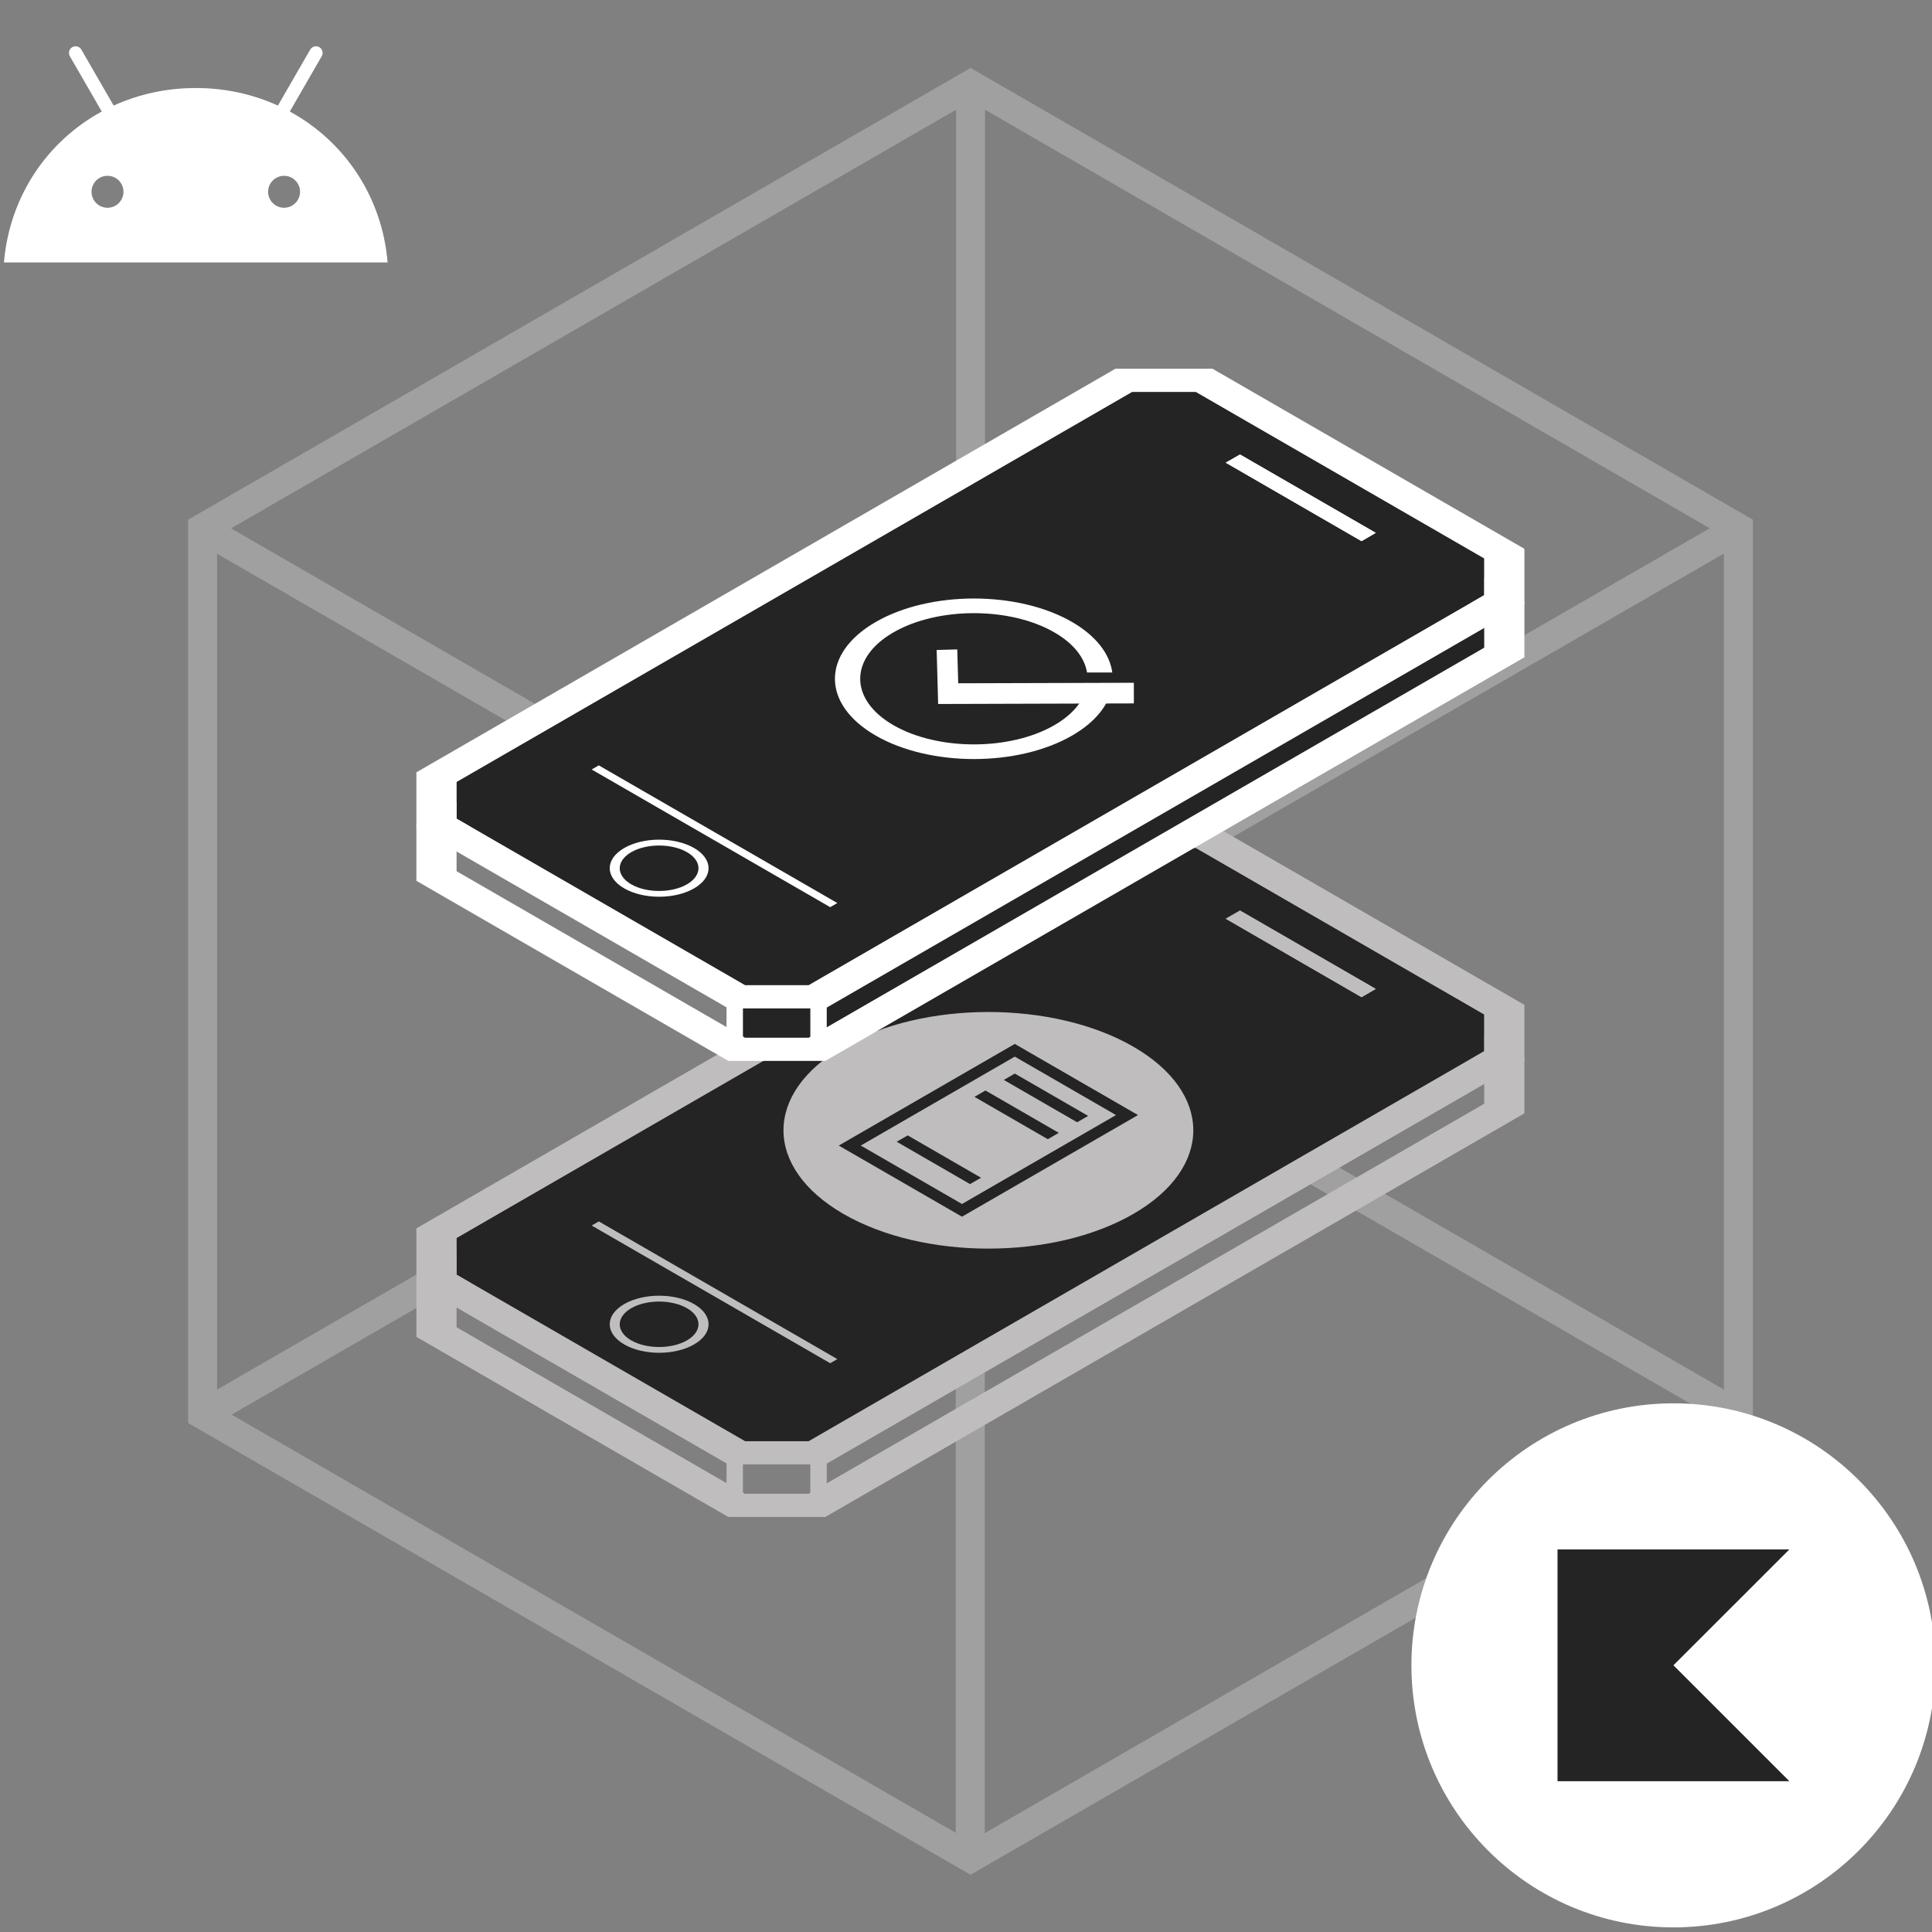 <svg width="200" height="200" viewBox="0 0 200 200" fill="none" xmlns="http://www.w3.org/2000/svg">
<rect x="0" y="0" width="200" height="200" fill="#808080" stroke="none"/>
<g clip-path="url(#clip0_1005_7282)">
<g opacity="0.3">
<path d="M100.473 8.763V100.554" stroke="#EBEAEB" stroke-width="3" stroke-miterlimit="10"/>
<path d="M179.958 146.444L100.473 100.555" stroke="#EBEAEB" stroke-width="3" stroke-miterlimit="10"/>
<path d="M20.975 146.444L100.473 100.555" stroke="#EBEAEB" stroke-width="3" stroke-miterlimit="10"/>
<path d="M100.439 192.396L100.439 100.604" stroke="#EBEAEB" stroke-width="3" stroke-miterlimit="10"/>
<path d="M20.954 54.716L100.439 100.605" stroke="#EBEAEB" stroke-width="3" stroke-miterlimit="10"/>
<path d="M179.937 54.716L100.439 100.605" stroke="#EBEAEB" stroke-width="3" stroke-miterlimit="10"/>
<path d="M20.975 54.665V146.444L100.473 192.346L179.958 146.444V54.665L100.473 8.763L20.975 54.665Z" stroke="#EBEAEB" stroke-width="3" stroke-miterlimit="10"/>
</g>
<path d="M153.646 110.455V114.258L83.714 154.636H77.121L47.264 137.397V133.594L117.196 93.217H123.789L153.646 110.455ZM157.805 109.46L125.513 90.817C121.595 90.817 119.4 90.817 115.472 90.817L43.105 132.599C43.105 134.865 43.105 136.127 43.105 138.393L75.397 157.035C79.316 157.035 81.51 157.035 85.438 157.035L157.805 115.254C157.805 112.988 157.805 111.726 157.805 109.46Z" fill="#C0BDBF"/>
<path d="M153.648 105.017V106.919V108.82L83.716 149.198H80.419H77.131L47.266 131.959V129.862V128.147L117.198 87.778H120.876H123.791L153.648 105.017Z" fill="#242424"/>
<path d="M153.646 105.017V108.82L83.714 149.197H77.121L47.264 131.959V128.156L117.196 87.778H123.789L153.646 105.017ZM157.805 104.022L125.513 85.379C121.595 85.379 119.4 85.379 115.472 85.379L43.105 127.16C43.105 129.426 43.105 130.688 43.105 132.954L75.397 151.597C79.316 151.597 81.51 151.597 85.438 151.597L157.805 109.815C157.805 107.549 157.805 106.287 157.805 104.022Z" fill="#C0BDBF"/>
<path d="M71.114 135.424C72.705 136.339 72.705 137.832 71.114 138.756C69.524 139.671 66.938 139.671 65.347 138.756C63.757 137.841 63.757 136.348 65.347 135.424C66.938 134.508 69.524 134.508 71.114 135.424ZM71.852 134.997C69.852 133.842 66.618 133.842 64.619 134.997C62.619 136.152 62.619 138.018 64.619 139.174C66.618 140.329 69.852 140.329 71.852 139.174C73.851 138.018 73.851 136.152 71.852 134.997Z" fill="#C0BDBF"/>
<path d="M140.958 103.223L126.9 95.101L128.375 94.257L142.424 102.37L140.958 103.223Z" fill="#C0BDBF"/>
<path d="M140.936 103.231L126.879 95.109L128.354 94.265L142.411 102.377L140.936 103.231Z" fill="#C0BDBF"/>
<path d="M85.942 141.12L61.248 126.867L61.986 126.44L86.68 140.693L85.942 141.12Z" fill="#C0BDBF"/>
<path d="M76.908 150.744H75.211V155.454H76.908V150.744Z" fill="#C0BDBF"/>
<circle cx="17.32" cy="17.32" r="17.32" transform="matrix(0.866 0.5 -0.866 0.5 102.318 99.689)" fill="#C0BDBF"/>
<line y1="-0.658" x2="8.767" y2="-0.658" transform="matrix(0.866 0.5 -0.866 0.5 103.912 111.793)" stroke="#242424" stroke-width="1.315"/>
<line y1="-0.658" x2="8.767" y2="-0.658" transform="matrix(0.866 0.5 -0.866 0.5 100.875 113.546)" stroke="#242424" stroke-width="1.315"/>
<line y1="-0.658" x2="8.767" y2="-0.658" transform="matrix(0.866 0.5 -0.866 0.5 92.826 118.193)" stroke="#242424" stroke-width="1.315"/>
<rect x="-3.91931e-08" y="0.658" width="13.414" height="19.727" transform="matrix(0.866 0.5 -0.866 0.5 105.62 108.395)" stroke="#242424" stroke-width="1.315"/>
<path d="M85.584 150.801H83.887V155.51H85.584V150.801Z" fill="#C0BDBF"/>
<path d="M83.781 103.299H76.647V108.686H85.518L155.549 67.632V62.617L83.781 103.299Z" fill="#242424"/>
<path d="M153.646 63.245V67.048L83.714 107.426H77.121L47.264 90.187V86.384L117.196 46.007H123.789L153.646 63.245ZM157.805 62.25L125.513 43.607C121.595 43.607 119.4 43.607 115.472 43.607L43.105 85.389C43.105 87.655 43.105 88.917 43.105 91.183L75.397 109.825C79.316 109.825 81.51 109.825 85.438 109.825L157.805 68.044C157.805 65.778 157.805 64.516 157.805 62.25Z" fill="white"/>
<path d="M153.648 57.807V59.709V61.61L83.716 101.988H80.419H77.131L47.266 84.749V82.652V80.937L117.198 40.568H120.876H123.791L153.648 57.807Z" fill="#242424"/>
<path d="M153.646 57.807V61.61L83.714 101.988H77.121L47.264 84.749V80.946L117.196 40.568H123.789L153.646 57.807ZM157.805 56.812L125.513 38.169C121.595 38.169 119.4 38.169 115.472 38.169L43.105 79.951C43.105 82.216 43.105 83.478 43.105 85.744L75.397 104.387C79.316 104.387 81.51 104.387 85.438 104.387L157.805 62.605C157.805 60.339 157.805 59.078 157.805 56.812Z" fill="white"/>
<path d="M71.114 88.214C72.705 89.129 72.705 90.622 71.114 91.546C69.524 92.461 66.938 92.461 65.347 91.546C63.757 90.631 63.757 89.138 65.347 88.214C66.938 87.299 69.524 87.299 71.114 88.214ZM71.852 87.787C69.852 86.632 66.618 86.632 64.619 87.787C62.619 88.942 62.619 90.808 64.619 91.964C66.618 93.119 69.852 93.119 71.852 91.964C73.851 90.808 73.851 88.942 71.852 87.787Z" fill="white"/>
<path d="M140.958 56.013L126.9 47.891L128.375 47.047L142.424 55.16L140.958 56.013Z" fill="white"/>
<path d="M140.936 56.021L126.879 47.899L128.354 47.055L142.411 55.167L140.936 56.021Z" fill="white"/>
<path d="M85.942 93.91L61.248 79.657L61.986 79.231L86.68 93.483L85.942 93.91Z" fill="white"/>
<path d="M76.908 103.534H75.211V108.244H76.908V103.534Z" fill="white"/>
<path d="M85.584 103.534H83.887V108.244H85.584V103.534Z" fill="white"/>
<g clip-path="url(#clip1_1005_7282)">
<path d="M116.311 71.752L98.155 71.805L98.059 68.323" stroke="white" stroke-width="2.136" stroke-miterlimit="10" stroke-linecap="square"/>
<path d="M112.486 71.122C112.177 72.564 111.066 73.963 109.143 75.073C104.551 77.722 97.085 77.722 92.493 75.073C87.9 72.425 87.9 68.11 92.493 65.461C97.085 62.812 104.551 62.812 109.143 65.461C111.151 66.615 112.283 68.099 112.529 69.616H115.146C114.879 67.704 113.501 65.856 110.991 64.393C105.373 61.146 96.263 61.146 90.645 64.393C85.027 67.64 85.027 72.895 90.645 76.141C96.263 79.388 105.373 79.388 110.991 76.141C113.426 74.732 114.804 72.948 115.124 71.111H112.476L112.486 71.122Z" fill="white"/>
</g>
<path d="M29.407 21.507C28.495 21.507 27.753 20.765 27.753 19.853C27.753 18.941 28.495 18.199 29.407 18.199C30.319 18.199 31.061 18.941 31.061 19.853C31.061 20.765 30.319 21.507 29.407 21.507ZM11.128 21.507C10.216 21.507 9.474 20.765 9.474 19.853C9.474 18.941 10.216 18.199 11.128 18.199C12.04 18.199 12.782 18.941 12.782 19.853C12.782 20.765 12.04 21.507 11.128 21.507ZM30 11.546L33.305 5.821C33.495 5.492 33.382 5.072 33.054 4.882C32.725 4.693 32.304 4.805 32.114 5.134L28.768 10.93C26.209 9.762 23.334 9.112 20.268 9.112C17.201 9.112 14.326 9.762 11.767 10.93L8.421 5.134C8.231 4.805 7.81 4.693 7.482 4.882C7.153 5.072 7.04 5.492 7.23 5.821L10.535 11.546C4.86 14.632 0.978 20.378 0.41 27.166H40.125C39.557 20.378 35.675 14.632 30 11.546Z" fill="white"/>
<circle cx="173.234" cy="172.397" r="27.125" fill="white"/>
<g clip-path="url(#clip2_1005_7282)">
<path d="M185.234 184.388H161.234V160.397H185.234L173.234 172.388L185.234 184.388Z" fill="#242424"/>
</g>
</g>
<defs>
<clipPath id="clip0_1005_7282">
<rect width="200" height="200" fill="white"/>
</clipPath>
<clipPath id="clip1_1005_7282">
<rect width="30.941" height="16.619" fill="white" transform="translate(86.436 61.958)"/>
</clipPath>
<clipPath id="clip2_1005_7282">
<rect width="24" height="24" fill="white" transform="translate(161.234 160.397)"/>
</clipPath>
</defs>
</svg>

